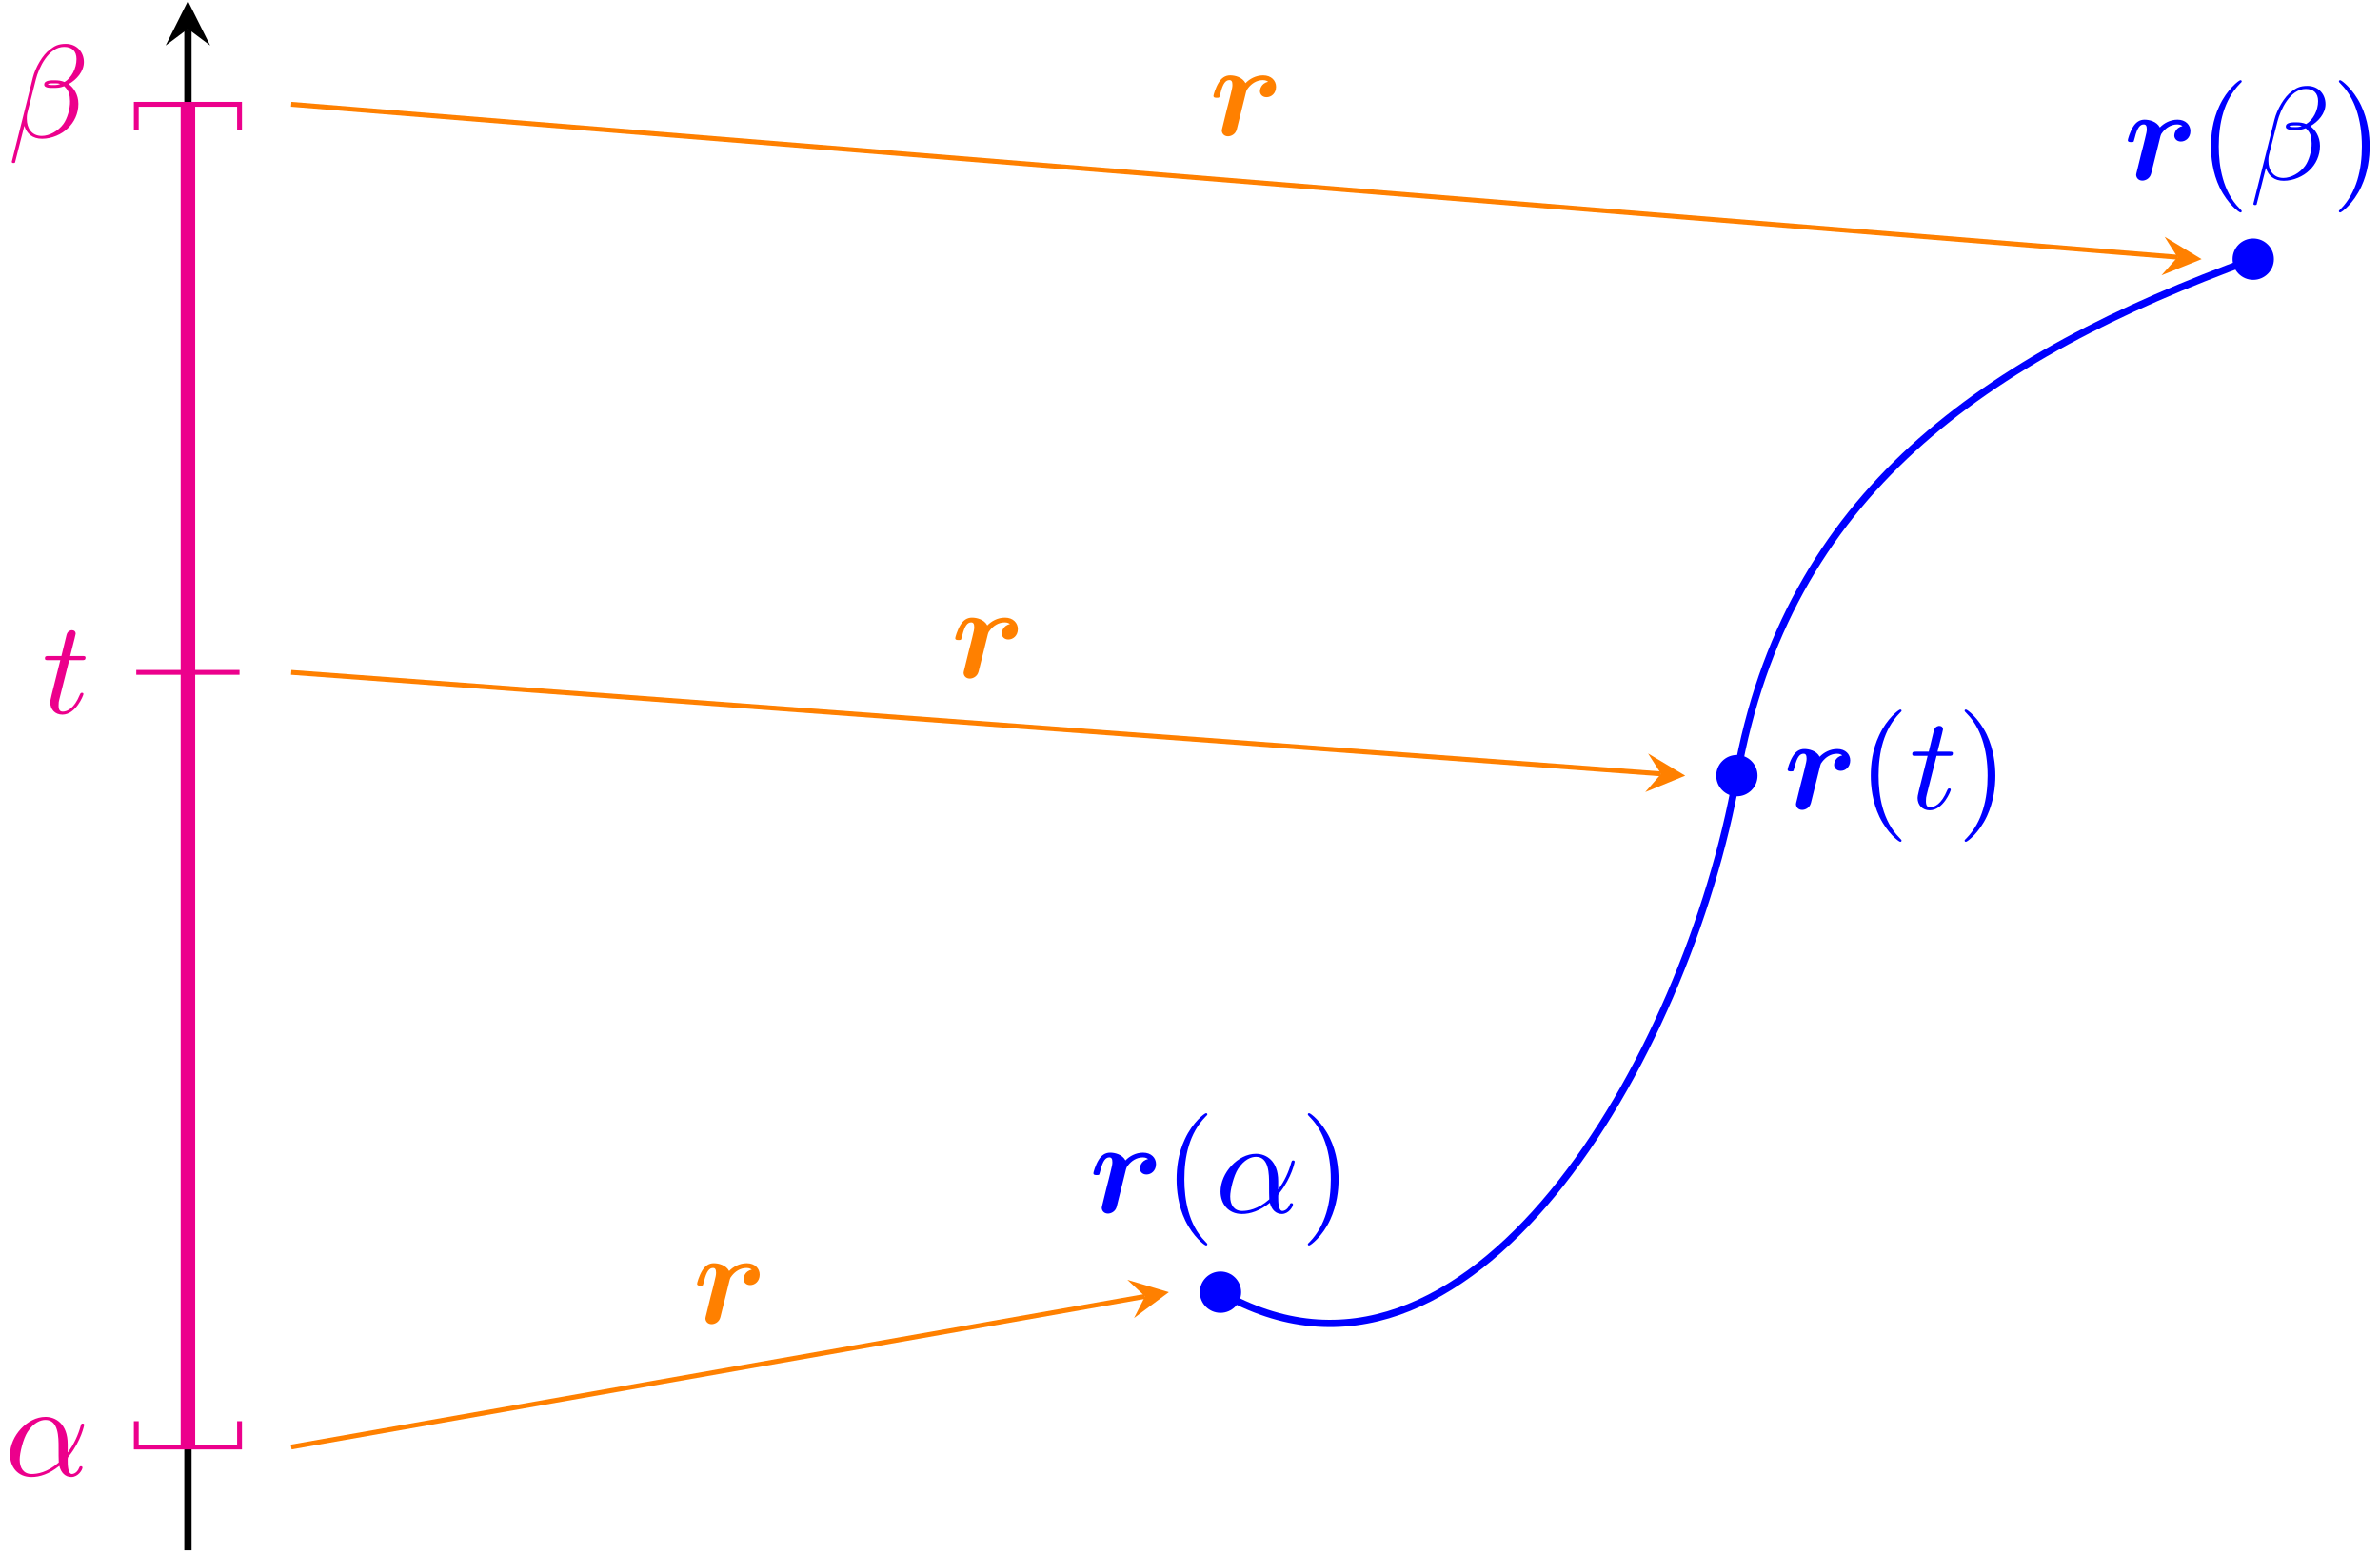 <?xml version="1.0" encoding="UTF-8"?> <svg xmlns="http://www.w3.org/2000/svg" xmlns:xlink="http://www.w3.org/1999/xlink" width="196pt" height="128pt" viewBox="0 0 196 128" version="1.1"><defs><g><symbol overflow="visible" id="glyph0-0"><path style="stroke:none;" d=""></path></symbol><symbol overflow="visible" id="glyph0-1"><path style="stroke:none;" d="M 4.844 -4.391 C 4.25 -4.266 4.172 -3.734 4.172 -3.625 C 4.172 -3.375 4.359 -3.125 4.719 -3.125 C 5.094 -3.125 5.5 -3.422 5.5 -3.984 C 5.5 -4.484 5.109 -4.922 4.438 -4.922 C 3.828 -4.922 3.312 -4.625 2.984 -4.281 C 2.719 -4.781 2.109 -4.922 1.719 -4.922 C 1.312 -4.922 1 -4.703 0.766 -4.312 C 0.5 -3.875 0.344 -3.297 0.344 -3.234 C 0.344 -3.078 0.516 -3.078 0.609 -3.078 C 0.734 -3.078 0.781 -3.078 0.828 -3.125 C 0.844 -3.156 0.844 -3.172 0.922 -3.453 C 1.125 -4.281 1.359 -4.531 1.656 -4.531 C 1.828 -4.531 1.906 -4.422 1.906 -4.141 C 1.906 -3.953 1.875 -3.828 1.75 -3.312 C 1.703 -3.125 1.531 -2.406 1.453 -2.141 C 1.406 -1.938 1.281 -1.438 1.234 -1.25 C 1.172 -0.953 1.031 -0.469 1.031 -0.391 C 1.031 -0.156 1.203 0.094 1.547 0.094 C 1.766 0.094 2.156 -0.047 2.266 -0.484 C 2.281 -0.531 3.016 -3.484 3.031 -3.562 C 3.078 -3.719 3.078 -3.734 3.219 -3.906 C 3.469 -4.219 3.875 -4.531 4.422 -4.531 C 4.688 -4.531 4.812 -4.422 4.844 -4.391 Z M 4.844 -4.391 "></path></symbol><symbol overflow="visible" id="glyph1-0"><path style="stroke:none;" d=""></path></symbol><symbol overflow="visible" id="glyph1-1"><path style="stroke:none;" d="M 3.609 2.625 C 3.609 2.578 3.609 2.562 3.422 2.375 C 2.062 1 1.719 -1.062 1.719 -2.719 C 1.719 -4.625 2.125 -6.516 3.469 -7.891 C 3.609 -8.016 3.609 -8.031 3.609 -8.078 C 3.609 -8.141 3.562 -8.172 3.5 -8.172 C 3.391 -8.172 2.406 -7.438 1.766 -6.047 C 1.203 -4.859 1.078 -3.641 1.078 -2.719 C 1.078 -1.875 1.203 -0.562 1.797 0.672 C 2.453 2.016 3.391 2.719 3.5 2.719 C 3.562 2.719 3.609 2.688 3.609 2.625 Z M 3.609 2.625 "></path></symbol><symbol overflow="visible" id="glyph1-2"><path style="stroke:none;" d="M 3.156 -2.719 C 3.156 -3.578 3.031 -4.891 2.438 -6.125 C 1.781 -7.469 0.844 -8.172 0.734 -8.172 C 0.672 -8.172 0.625 -8.141 0.625 -8.078 C 0.625 -8.031 0.625 -8.016 0.828 -7.812 C 1.891 -6.734 2.516 -5 2.516 -2.719 C 2.516 -0.859 2.109 1.062 0.766 2.438 C 0.625 2.562 0.625 2.578 0.625 2.625 C 0.625 2.688 0.672 2.719 0.734 2.719 C 0.844 2.719 1.828 1.984 2.469 0.594 C 3.016 -0.594 3.156 -1.812 3.156 -2.719 Z M 3.156 -2.719 "></path></symbol><symbol overflow="visible" id="glyph2-0"><path style="stroke:none;" d=""></path></symbol><symbol overflow="visible" id="glyph2-1"><path style="stroke:none;" d="M 2.25 -4.359 L 3.266 -4.359 C 3.484 -4.359 3.594 -4.359 3.594 -4.578 C 3.594 -4.703 3.484 -4.703 3.297 -4.703 L 2.328 -4.703 C 2.719 -6.25 2.781 -6.469 2.781 -6.531 C 2.781 -6.719 2.656 -6.828 2.469 -6.828 C 2.438 -6.828 2.125 -6.812 2.031 -6.438 L 1.609 -4.703 L 0.578 -4.703 C 0.359 -4.703 0.25 -4.703 0.25 -4.5 C 0.25 -4.359 0.344 -4.359 0.562 -4.359 L 1.516 -4.359 C 0.734 -1.266 0.688 -1.078 0.688 -0.891 C 0.688 -0.297 1.094 0.125 1.688 0.125 C 2.797 0.125 3.422 -1.469 3.422 -1.562 C 3.422 -1.672 3.344 -1.672 3.297 -1.672 C 3.203 -1.672 3.188 -1.641 3.125 -1.516 C 2.656 -0.375 2.078 -0.125 1.719 -0.125 C 1.484 -0.125 1.375 -0.266 1.375 -0.625 C 1.375 -0.891 1.391 -0.953 1.438 -1.141 Z M 2.25 -4.359 "></path></symbol><symbol overflow="visible" id="glyph2-2"><path style="stroke:none;" d="M 5.203 -2.578 C 5.203 -4.281 4.188 -4.828 3.375 -4.828 C 1.891 -4.828 0.453 -3.266 0.453 -1.719 C 0.453 -0.703 1.094 0.125 2.219 0.125 C 2.906 0.125 3.688 -0.125 4.516 -0.797 C 4.656 -0.219 5.016 0.125 5.5 0.125 C 6.078 0.125 6.422 -0.484 6.422 -0.656 C 6.422 -0.734 6.359 -0.766 6.297 -0.766 C 6.219 -0.766 6.188 -0.734 6.156 -0.656 C 5.953 -0.125 5.562 -0.125 5.547 -0.125 C 5.203 -0.125 5.203 -0.969 5.203 -1.234 C 5.203 -1.469 5.203 -1.484 5.312 -1.609 C 6.344 -2.906 6.562 -4.172 6.562 -4.172 C 6.562 -4.203 6.547 -4.281 6.438 -4.281 C 6.328 -4.281 6.328 -4.25 6.266 -4.062 C 6.078 -3.375 5.719 -2.547 5.203 -1.891 Z M 4.469 -1.078 C 3.516 -0.234 2.672 -0.125 2.234 -0.125 C 1.578 -0.125 1.25 -0.609 1.25 -1.312 C 1.25 -1.844 1.531 -3.016 1.891 -3.578 C 2.406 -4.375 2.984 -4.578 3.375 -4.578 C 4.453 -4.578 4.453 -3.156 4.453 -2.297 C 4.453 -1.891 4.453 -1.266 4.469 -1.078 Z M 4.469 -1.078 "></path></symbol><symbol overflow="visible" id="glyph2-3"><path style="stroke:none;" d="M 6.266 -6.203 C 6.266 -7.031 5.672 -7.703 4.781 -7.703 C 4.156 -7.703 3.844 -7.531 3.469 -7.234 C 2.875 -6.812 2.266 -5.75 2.062 -4.922 L 0.328 2 C 0.312 2.047 0.375 2.109 0.453 2.109 C 0.547 2.109 0.578 2.094 0.594 2.062 L 1.359 -0.953 C 1.562 -0.297 2.047 0.109 2.828 0.109 C 3.625 0.109 4.453 -0.266 4.938 -0.75 C 5.469 -1.25 5.812 -1.953 5.812 -2.766 C 5.812 -3.547 5.406 -4.109 5.016 -4.391 C 5.656 -4.75 6.266 -5.422 6.266 -6.203 Z M 4.312 -4.391 C 4.172 -4.344 4.047 -4.312 3.781 -4.312 C 3.625 -4.312 3.406 -4.312 3.297 -4.359 C 3.328 -4.469 3.719 -4.453 3.844 -4.453 C 4.062 -4.453 4.172 -4.453 4.312 -4.391 Z M 5.656 -6.453 C 5.656 -5.688 5.25 -4.906 4.672 -4.562 C 4.391 -4.672 4.172 -4.703 3.844 -4.703 C 3.609 -4.703 3 -4.719 3 -4.359 C 2.984 -4.047 3.562 -4.078 3.75 -4.078 C 4.156 -4.078 4.312 -4.094 4.641 -4.219 C 5.062 -3.828 5.109 -3.484 5.125 -2.984 C 5.141 -2.359 4.891 -1.531 4.578 -1.109 C 4.156 -0.531 3.422 -0.125 2.797 -0.125 C 1.969 -0.125 1.562 -0.766 1.562 -1.531 C 1.562 -1.641 1.562 -1.812 1.609 -2.016 L 2.312 -4.781 C 2.547 -5.719 3.344 -7.453 4.641 -7.453 C 5.281 -7.453 5.656 -7.109 5.656 -6.453 Z M 5.656 -6.453 "></path></symbol></g></defs><g id="surface1"><g style="fill:rgb(0%,0%,100%);fill-opacity:1;"><use xlink:href="#glyph0-1" x="146.871" y="66.589"></use></g><g style="fill:rgb(0%,0%,100%);fill-opacity:1;"><use xlink:href="#glyph1-1" x="152.987" y="66.589"></use></g><g style="fill:rgb(0%,0%,100%);fill-opacity:1;"><use xlink:href="#glyph2-1" x="157.23" y="66.589"></use></g><g style="fill:rgb(0%,0%,100%);fill-opacity:1;"><use xlink:href="#glyph1-2" x="161.169" y="66.589"></use></g><g style="fill:rgb(0%,0%,100%);fill-opacity:1;"><use xlink:href="#glyph0-1" x="89.701" y="99.824"></use></g><g style="fill:rgb(0%,0%,100%);fill-opacity:1;"><use xlink:href="#glyph1-1" x="95.817" y="99.824"></use></g><g style="fill:rgb(0%,0%,100%);fill-opacity:1;"><use xlink:href="#glyph2-2" x="100.06" y="99.824"></use></g><g style="fill:rgb(0%,0%,100%);fill-opacity:1;"><use xlink:href="#glyph1-2" x="107.079" y="99.824"></use></g><g style="fill:rgb(0%,0%,100%);fill-opacity:1;"><use xlink:href="#glyph0-1" x="174.887" y="14.774"></use></g><g style="fill:rgb(0%,0%,100%);fill-opacity:1;"><use xlink:href="#glyph1-1" x="181.003" y="14.774"></use></g><g style="fill:rgb(0%,0%,100%);fill-opacity:1;"><use xlink:href="#glyph2-3" x="185.246" y="14.774"></use></g><g style="fill:rgb(0%,0%,100%);fill-opacity:1;"><use xlink:href="#glyph1-2" x="191.992" y="14.774"></use></g><path style=" stroke:none;fill-rule:nonzero;fill:rgb(0%,0%,100%);fill-opacity:1;" d="M 102.211 106.387 C 102.211 105.449 101.449 104.688 100.512 104.688 C 99.57 104.688 98.809 105.449 98.809 106.387 C 98.809 107.328 99.57 108.086 100.512 108.086 C 101.449 108.086 102.211 107.328 102.211 106.387 Z M 102.211 106.387 "></path><path style=" stroke:none;fill-rule:nonzero;fill:rgb(0%,0%,100%);fill-opacity:1;" d="M 187.262 21.336 C 187.262 20.398 186.5 19.637 185.562 19.637 C 184.621 19.637 183.859 20.398 183.859 21.336 C 183.859 22.277 184.621 23.039 185.562 23.039 C 186.5 23.039 187.262 22.277 187.262 21.336 Z M 187.262 21.336 "></path><path style=" stroke:none;fill-rule:nonzero;fill:rgb(0%,0%,100%);fill-opacity:1;" d="M 144.738 63.863 C 144.738 62.922 143.977 62.16 143.035 62.16 C 142.098 62.16 141.336 62.922 141.336 63.863 C 141.336 64.801 142.098 65.562 143.035 65.562 C 143.977 65.562 144.738 64.801 144.738 63.863 Z M 144.738 63.863 "></path><path style="fill:none;stroke-width:0.598;stroke-linecap:butt;stroke-linejoin:miter;stroke:rgb(0%,0%,100%);stroke-opacity:1;stroke-miterlimit:10;" d="M -42.524 -42.525 C -22.134 -54.298 -4.091 -23.189 -0.001 -0.001 C 4.089 23.19 20.398 34.471 42.526 42.526 " transform="matrix(1,0,0,-1,143.036,63.862)"></path><path style="fill:none;stroke-width:0.598;stroke-linecap:butt;stroke-linejoin:miter;stroke:rgb(0%,0%,0%);stroke-opacity:1;stroke-miterlimit:10;" d="M -127.559 -63.779 L -127.559 61.487 " transform="matrix(1,0,0,-1,143.036,63.862)"></path><path style=" stroke:none;fill-rule:nonzero;fill:rgb(0%,0%,0%);fill-opacity:1;" d="M 15.477 0.082 L 13.641 3.746 L 15.477 2.375 L 17.309 3.746 "></path><path style="fill:none;stroke-width:0.399;stroke-linecap:butt;stroke-linejoin:miter;stroke:rgb(92.549%,0%,54.9%);stroke-opacity:1;stroke-miterlimit:10;" d="M -131.813 -53.15 L -131.813 -55.275 L -123.309 -55.275 L -123.309 -53.15 " transform="matrix(1,0,0,-1,143.036,63.862)"></path><g style="fill:rgb(92.549%,0%,54.9%);fill-opacity:1;"><use xlink:href="#glyph2-2" x="0.371" y="121.486"></use></g><path style="fill:none;stroke-width:0.399;stroke-linecap:butt;stroke-linejoin:miter;stroke:rgb(92.549%,0%,54.9%);stroke-opacity:1;stroke-miterlimit:10;" d="M -131.813 53.151 L -131.813 55.276 L -123.309 55.276 L -123.309 53.151 " transform="matrix(1,0,0,-1,143.036,63.862)"></path><g style="fill:rgb(92.549%,0%,54.9%);fill-opacity:1;"><use xlink:href="#glyph2-3" x="0.643" y="11.313"></use></g><path style="fill:none;stroke-width:1.196;stroke-linecap:butt;stroke-linejoin:miter;stroke:rgb(92.549%,0%,54.9%);stroke-opacity:1;stroke-miterlimit:10;" d="M -127.559 -55.275 L -127.559 55.276 " transform="matrix(1,0,0,-1,143.036,63.862)"></path><path style="fill:none;stroke-width:0.399;stroke-linecap:butt;stroke-linejoin:miter;stroke:rgb(92.549%,0%,54.9%);stroke-opacity:1;stroke-miterlimit:10;" d="M -131.813 8.503 L -123.309 8.503 " transform="matrix(1,0,0,-1,143.036,63.862)"></path><g style="fill:rgb(92.549%,0%,54.9%);fill-opacity:1;"><use xlink:href="#glyph2-1" x="3.45" y="58.713"></use></g><path style="fill:none;stroke-width:0.399;stroke-linecap:butt;stroke-linejoin:miter;stroke:rgb(100%,50%,0%);stroke-opacity:1;stroke-miterlimit:10;" d="M -119.056 -55.275 L -48.739 -42.872 " transform="matrix(1,0,0,-1,143.036,63.862)"></path><path style=" stroke:none;fill-rule:nonzero;fill:rgb(100%,50%,0%);fill-opacity:1;" d="M 96.258 106.387 L 92.844 105.371 L 94.297 106.734 L 93.395 108.512 "></path><g style="fill:rgb(100%,50%,0%);fill-opacity:1;"><use xlink:href="#glyph0-1" x="57.062" y="108.927"></use></g><path style="fill:none;stroke-width:0.399;stroke-linecap:butt;stroke-linejoin:miter;stroke:rgb(100%,50%,0%);stroke-opacity:1;stroke-miterlimit:10;" d="M -119.056 55.276 L 36.288 42.686 " transform="matrix(1,0,0,-1,143.036,63.862)"></path><path style=" stroke:none;fill-rule:nonzero;fill:rgb(100%,50%,0%);fill-opacity:1;" d="M 181.309 21.336 L 178.262 19.492 L 179.324 21.176 L 178.004 22.668 "></path><g style="fill:rgb(100%,50%,0%);fill-opacity:1;"><use xlink:href="#glyph0-1" x="99.587" y="11.126"></use></g><path style="fill:none;stroke-width:0.399;stroke-linecap:butt;stroke-linejoin:miter;stroke:rgb(100%,50%,0%);stroke-opacity:1;stroke-miterlimit:10;" d="M -119.056 8.503 L -6.239 0.147 " transform="matrix(1,0,0,-1,143.036,63.862)"></path><path style=" stroke:none;fill-rule:nonzero;fill:rgb(100%,50%,0%);fill-opacity:1;" d="M 138.785 63.863 L 135.723 62.035 L 136.797 63.715 L 135.488 65.215 "></path><g style="fill:rgb(100%,50%,0%);fill-opacity:1;"><use xlink:href="#glyph0-1" x="78.324" y="55.775"></use></g></g></svg> 